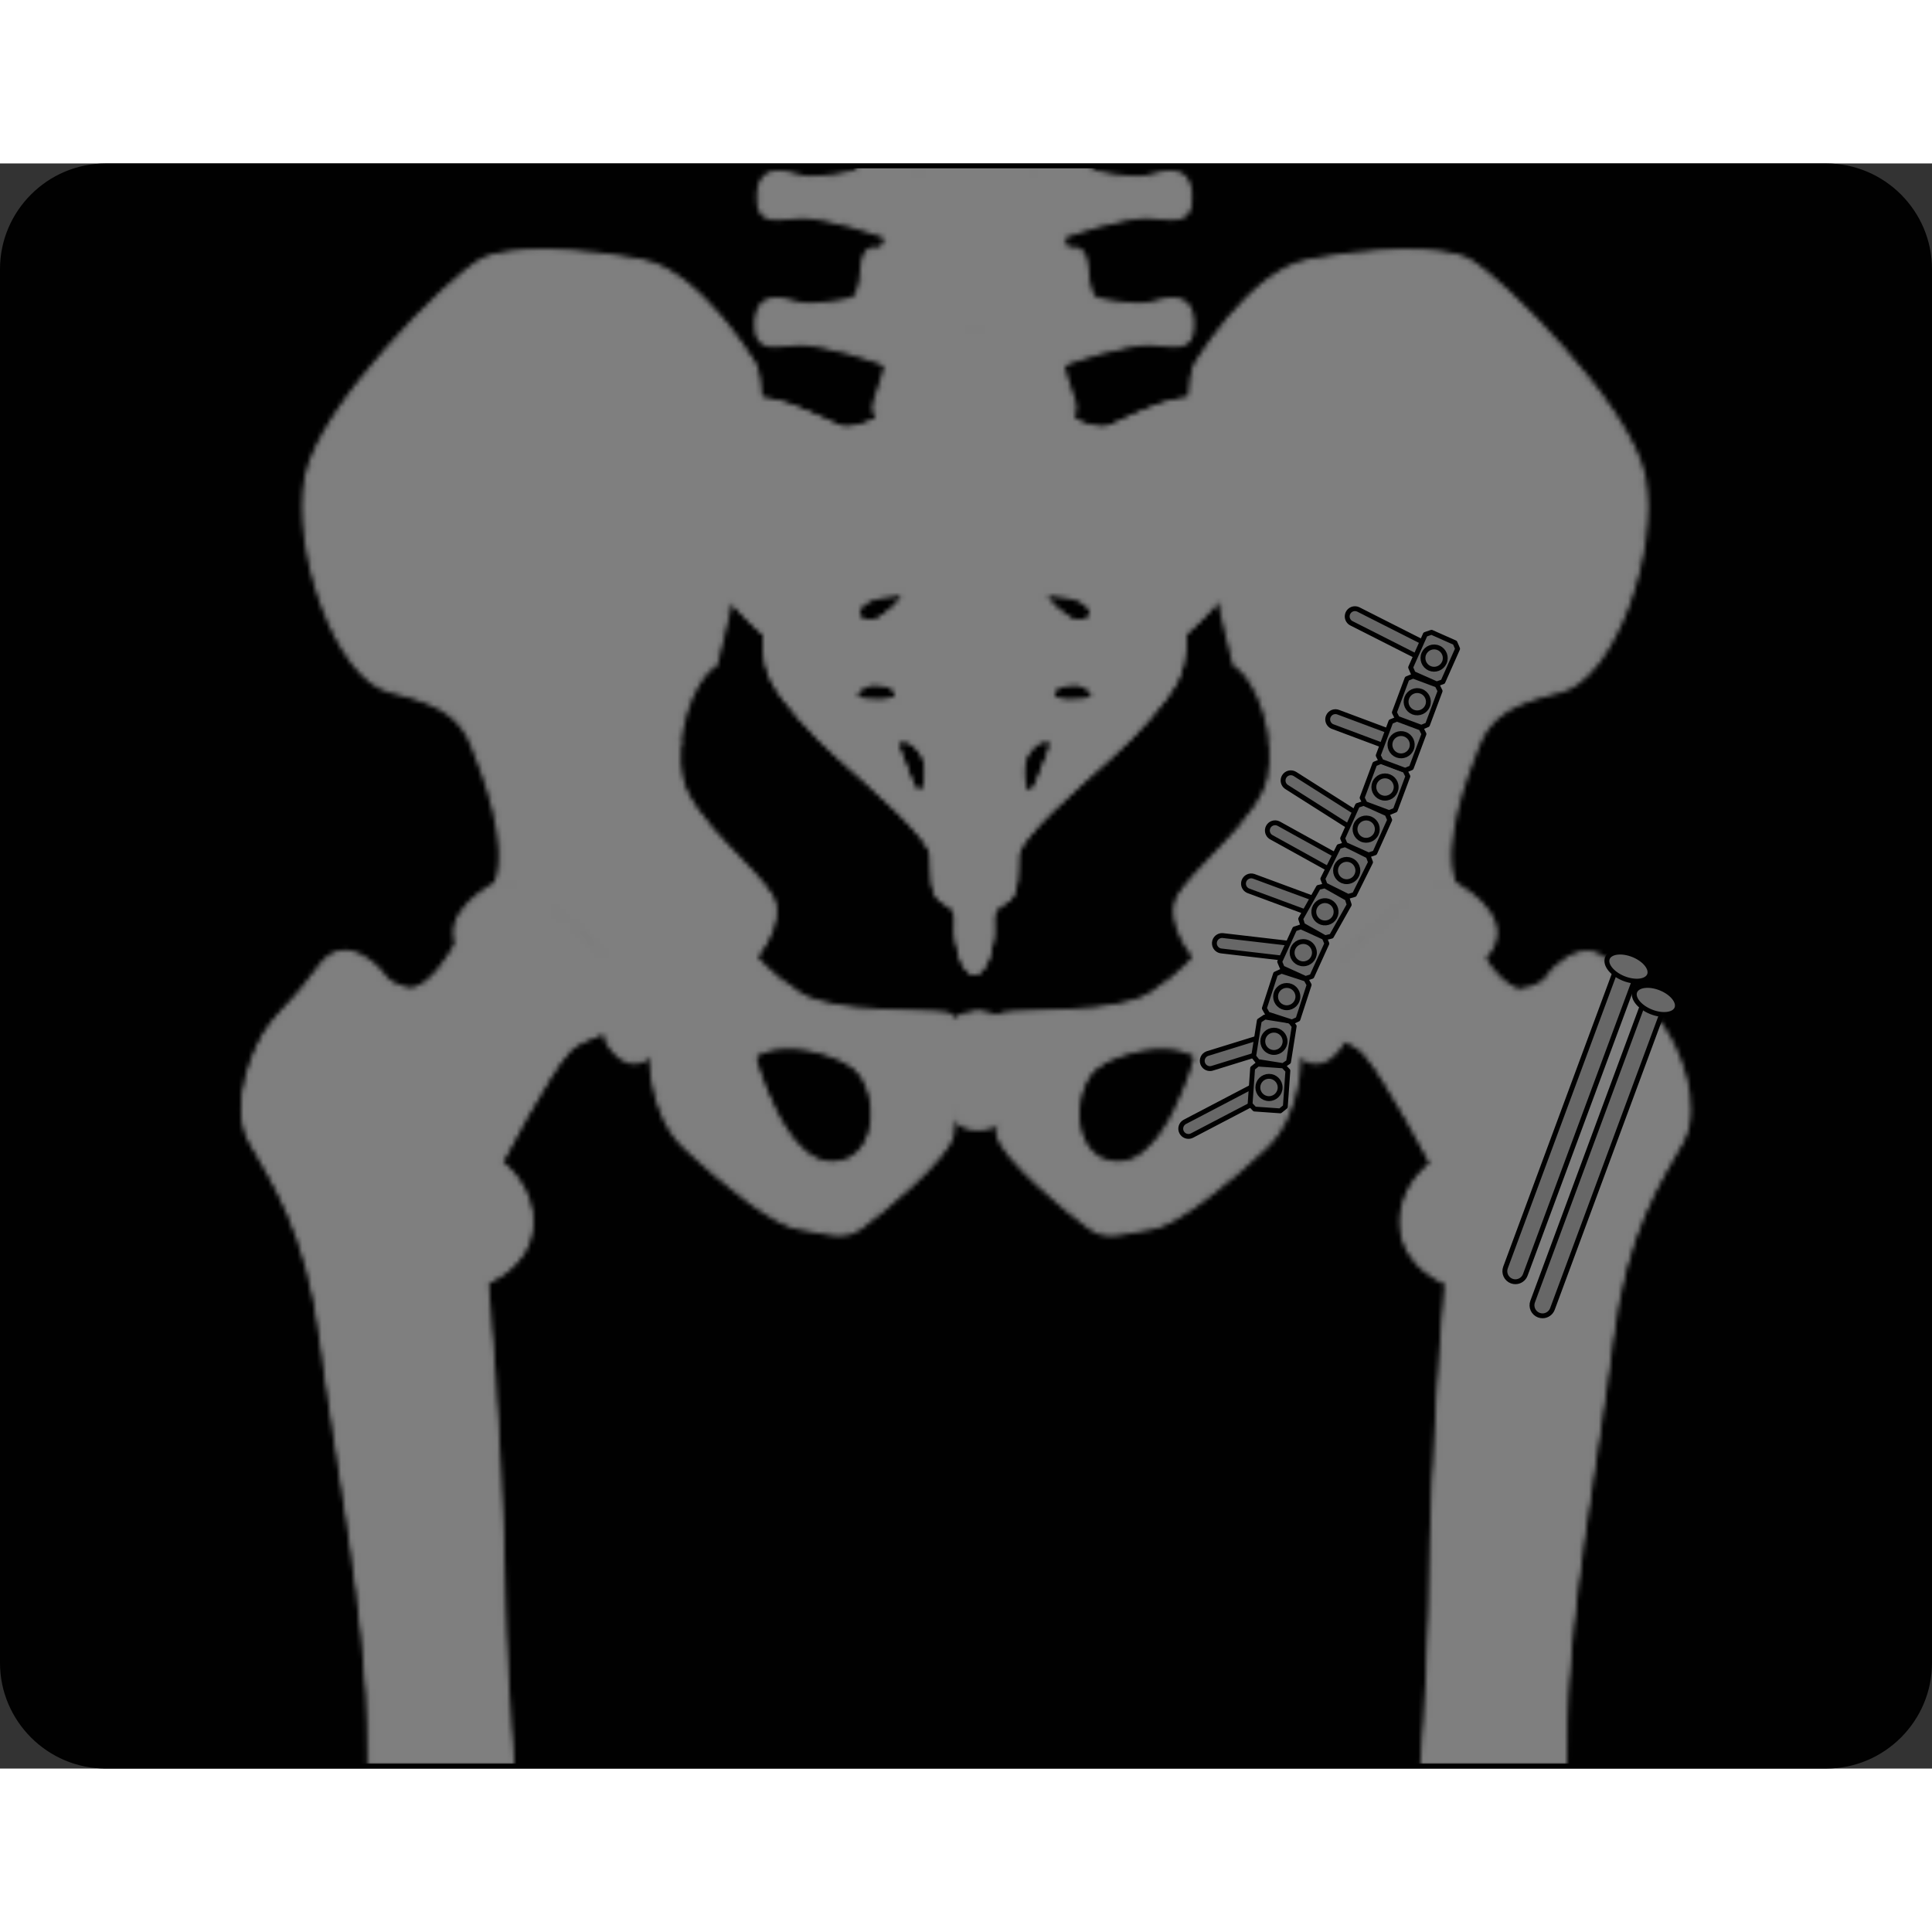 <?xml version="1.0" encoding="utf-8"?>
<!-- Created by: Science Figures, www.sciencefigures.org, Generator: Science Figures Editor -->
<!DOCTYPE svg PUBLIC "-//W3C//DTD SVG 1.1//EN" "http://www.w3.org/Graphics/SVG/1.1/DTD/svg11.dtd">
<svg version="1.1" id="Layer_1" xmlns="http://www.w3.org/2000/svg" xmlns:xlink="http://www.w3.org/1999/xlink" 
	 width="800px" height="800px" viewBox="0 0 396.392 329.329" enable-background="new 0 0 396.392 329.329"
	 xml:space="preserve">
<rect x="0" y="0" width="396.392" height="329.329" fill="#333333" stroke="none"/>
<g>
	<g>
		<g>
			<path id="changecolor_9_" fill="#010101" d="M21.684,328.829c-11.651,0-21.184-9.53-21.184-21.18V21.679
				C0.5,10.03,10.033,0.5,21.684,0.5h353.028c11.648,0,21.18,9.53,21.18,21.179v285.971c0,11.649-9.531,21.18-21.18,21.18H21.684z"
				/>
			<g>
				<defs>
					<filter id="Adobe_OpacityMaskFilter" filterUnits="userSpaceOnUse" x="0.5" y="0.5" width="395.392" height="328.329">
						<feColorMatrix  type="matrix" values="1 0 0 0 0  0 1 0 0 0  0 0 1 0 0  0 0 0 1 0"/>
					</filter>
				</defs>
				<mask maskUnits="userSpaceOnUse" x="0.5" y="0.5" width="395.392" height="328.329" id="SVGID_1_">
					<g filter="url(#Adobe_OpacityMaskFilter)">
						<g>
							<g>
								<g>
									<g>
										<g>
											<g>
												<path fill="#EEE4D5" d="M148.621,583.467c1.66-0.975,3.736-2.689,4.412-4.407c4.588-9.103,3.277-26.827-8.275-28.019
													c-4.965-10.894-9.886-7.983-11.75-11.049c-1.864-3.062-13.01-69.57-17.431-109.773
													c-4.428-40.205-11.688-98.945-12.32-134.713c-0.631-35.769-3.583-66.053-3.583-66.053s8.604-3.07,9.203-11.388
													c0.592-8.315-6.3-13-6.3-13s9.734-18.598,13.892-23.045c4.161-4.45,12.064-2.349,8.776-10.364
													c-3.288-8.028-12.522-10.239-18.997-7.999c-6.469,2.242-10.125-5.577-12.129-4.045c0,0-5.811,11.297-10.847,9.882
													c-5.043-1.415-4.407-3.156-6.331-4.651c-1.926-1.492-6.85-5.95-11.328,0.211c-4.476,6.159-6.511,7.623-9.771,11.62
													c-3.264,3.997-8.541,16.472-4.296,24.006c4.241,7.539,11.76,18.104,14.579,40.868
													c2.814,22.771,9.845,57.571,9.742,82.92c-0.111,25.358,3.027,65.87,6.378,104.403
													c3.359,38.529,9.32,114.999,6.244,121.533c-3.074,6.54-9.869,6.669-9.369,15.953c0.497,9.285,6.188,8.334,5.114,14.268
													c-0.655,3.646-0.458,5.321,2.284,6.475"/>
												<path fill="#D8CCB9" d="M75.198,247.203c2.473-20.557-3.139-40.755-15.829-47.575c-12.695-6.819-0.327-26.6-0.327-26.6
													l0,0c-1.017,1.108-2.032,2.216-3.2,3.646c-3.264,3.997-8.541,16.472-4.296,24.006
													c4.241,7.539,11.76,18.104,14.579,40.868c2.814,22.771,9.845,57.571,9.742,82.92c-0.009,1.465,0.011,2.977,0.048,4.53
													c0.204-0.882,0.353-1.894,0.397-3.078C77.147,305.255,72.721,267.763,75.198,247.203z"/>
												<path fill="#D8CCB9" d="M125.71,176.304l-5.803-11.027c-0.183-0.11-0.364-0.236-0.551-0.346
													c1.127,3.603,1.527,8.733-4.266,10.64c-9.298,3.041-23.343,23.629-23.138,28.533
													c14.713,1.89,20.463,10.876,9.667,17.883c-5.894,3.824-12.869-1.107-12.869-1.107s6.767,45.307,9.555,78.283
													c2.792,32.979,6.541,82.258,10.473,108.527c3.945,26.275,2.985,111.215,17.415,125.217
													c2.182,2.114,5.089,5.687,6.815,7.086c-3.059-6.456-13.53-74.337-17.431-109.773
													c-4.428-40.205-11.688-98.945-12.32-134.713c-0.631-35.769-3.583-66.053-3.583-66.053s8.604-3.07,9.203-11.388
													c0.592-8.315-6.3-13-6.3-13s9.734-18.598,13.892-23.045C119.485,178.793,124.449,178.996,125.71,176.304z"/>
												<path fill="none" stroke="#010101" stroke-linecap="round" stroke-linejoin="round" stroke-miterlimit="10" d="
													M99.674,229.453c0,0-5.29-2.477-8.4-7.271"/>
												<path fill="none" stroke="#010101" stroke-linecap="round" stroke-linejoin="round" stroke-miterlimit="10" d="
													M148.621,583.467c1.66-0.975,3.736-2.689,4.412-4.407c4.588-9.103,3.277-26.827-8.275-28.019
													c-4.965-10.894-9.886-7.983-11.75-11.049c-1.864-3.062-13.01-69.57-17.431-109.773
													c-4.428-40.205-11.688-98.945-12.32-134.713c-0.631-35.769-3.583-66.053-3.583-66.053s8.604-3.07,9.203-11.388
													c0.592-8.315-6.3-13-6.3-13s9.734-18.598,13.892-23.045c4.161-4.45,12.064-2.349,8.776-10.364
													c-3.288-8.028-12.522-10.239-18.997-7.999c-6.469,2.242-10.125-5.577-12.129-4.045c0,0-5.811,11.297-10.847,9.882
													c-5.043-1.415-4.407-3.156-6.331-4.651c-1.926-1.492-6.85-5.95-11.328,0.211c-4.476,6.159-6.511,7.623-9.771,11.62
													c-3.264,3.997-8.541,16.472-4.296,24.006c4.241,7.539,11.76,18.104,14.579,40.868
													c2.814,22.771,9.845,57.571,9.742,82.92c-0.111,25.358,3.027,65.87,6.378,104.403
													c3.359,38.529,9.32,114.999,6.244,121.533c-3.074,6.54-9.869,6.669-9.369,15.953c0.497,9.285,6.188,8.334,5.114,14.268
													c-0.655,3.646-0.458,5.321,2.284,6.475"/>
											</g>
										</g>
									</g>
								</g>
								<g>
									<path fill="#ED8074" d="M101.901,147.856c0,0-12.116,6.197-7.327,13.529c4.79,7.323,12.684,3.943,12.684,3.943
										s7.605,0.562,11.548,3.661c3.947,3.102,5.919,11.137,5.919,11.137s3.947,7.465,9.018,2.389
										c5.072-5.069-3.771-15.464-12.477-22.721C112.562,152.536,108.666,146.444,101.901,147.856z"/>
									<path fill="none" stroke="#010101" stroke-linecap="round" stroke-linejoin="round" stroke-miterlimit="10" d="
										M101.901,147.856c0,0-12.116,6.197-7.327,13.529c4.79,7.323,12.684,3.943,12.684,3.943s7.605,0.562,11.548,3.661
										c3.947,3.102,5.919,11.137,5.919,11.137s3.947,7.465,9.018,2.389c5.072-5.069-3.771-15.464-12.477-22.721
										C112.562,152.536,108.666,146.444,101.901,147.856z"/>
									<path fill="#EEE4D5" d="M194.412,174.653c-3.663-0.872-23.469,0.462-30.514-4.151c-7.039-4.611-9.016-7.712-9.016-7.712
										s5.916-7.043,3.383-12.116c-2.539-5.074-16.629-15.784-18.603-24.236c-1.971-8.455,1.974-20.854,7.045-23.671
										c0,0,12.685-49.036,8.175-61.153c0,0-11.271-19.162-23.11-21.418c-11.836-2.255-27.338-3.381-33.251,0
										c-5.917,3.381-32.691,29.59-35.507,44.242c-2.822,14.656,6.199,41.146,17.188,43.684
										c10.991,2.537,14.655,5.634,16.909,11.274c2.253,5.632,7.888,20.008,4.79,28.461c5.357-0.845,18.882,10.425,24.234,17.189
										c5.358,6.765,7.608,17.47,7.608,17.47s-0.561,12.241,7.047,19.37c7.612,7.123,18.319,15.858,23.395,16.425
										c5.07,0.561,8.448,2.535,12.112,0c3.663-2.542,18.398-14.568,18.957-19.261
										C195.817,194.354,198.075,175.524,194.412,174.653z M171.152,205.287c-10.621,0.729-16.688-22.229-16.688-22.229
										c4.553-3.031,12.39-2.271,19.472,1.227C181.017,187.784,181.778,204.559,171.152,205.287z"/>
									<path fill="#D8CCB9" d="M154.883,162.79c0,0,5.916-7.043,3.383-12.116c-2.539-5.074-16.629-15.784-18.603-24.236
										c-0.546-2.33-0.624-4.969-0.364-7.619C134.962,131.842,154.883,162.79,154.883,162.79z"/>
									<g>
										<path fill="#D8CCB9" d="M134.268,188.73c14.511-5.248,22.539,3.221,25.509,7.498c-3.381-6.02-5.23-12.855-5.306-13.143
											c-3.19,0.529-6.698,1.293-10.513,0.783c-9.003-1.21-13.017-10.289-13.017-10.289h-0.032
											c1.959,4.775,2.834,8.936,2.834,8.936S133.631,185.178,134.268,188.73z"/>
										<path fill="#D8CCB9" d="M172.031,183.421l-0.008,0.005c0.642,0.262,1.284,0.546,1.913,0.859
											c5.721,2.826,7.313,14.337,2.098,19.022l0.002-0.005c3.688-3.228,3.925-6.599,11.404-3.272
											C183.703,186.875,172.031,183.421,172.031,183.421z"/>
										<path fill="#D8CCB9" d="M161.133,198.464c-0.002-0.008-0.006-0.011-0.008-0.013
											C161.127,198.453,161.133,198.465,161.133,198.464L161.133,198.464z"/>
									</g>
									<path fill="#D8CCB9" d="M112.172,114.43c-1.635,0.658-2.752,2.551-2.119,5.031c0.653,2.582,2.352,4.479,2.784,7.27
										c0.546,3.52,0.793,7.117,1.181,10.661c0.656,6.036,1.887,10.96,13.644,10.26c11.754-0.698-4.159-8.295-4.772-10.498
										c-1.856-6.629-1.38-15.967-6.244-21.407C115.262,114.198,113.537,113.884,112.172,114.43z"/>
									<path fill="#D8CCB9" d="M108.623,94.468c0,0-16.38-16.53-7.005-34.842c9.372-18.31,16.823-32.176,5.344-29.899
										c-11.489,2.282-21.845,17.395-24.295,25.818c-2.45,8.418-4.166,18.468,0,26.538
										C86.833,90.16,131.074,119.997,108.623,94.468z"/>
									<path fill="none" stroke="#010101" stroke-linecap="round" stroke-linejoin="round" stroke-miterlimit="10" d="
										M194.412,174.653c-3.663-0.872-23.469,0.462-30.514-4.151c-7.039-4.611-9.016-7.712-9.016-7.712s5.916-7.043,3.383-12.116
										c-2.539-5.074-16.629-15.784-18.603-24.236c-1.971-8.455,1.974-20.854,7.045-23.671c0,0,12.685-49.036,8.175-61.153
										c0,0-11.271-19.162-23.11-21.418c-11.836-2.255-27.338-3.381-33.251,0c-5.917,3.381-32.691,29.59-35.507,44.242
										c-2.822,14.656,6.199,41.146,17.188,43.684c10.991,2.537,14.655,5.634,16.909,11.274c2.253,5.632,7.888,20.008,4.79,28.461
										c5.357-0.845,18.882,10.425,24.234,17.189c5.358,6.765,7.608,17.47,7.608,17.47s-0.561,12.241,7.047,19.37
										c7.612,7.123,18.319,15.858,23.395,16.425c5.07,0.561,8.448,2.535,12.112,0c3.663-2.542,18.398-14.568,18.957-19.261
										C195.817,194.354,198.075,175.524,194.412,174.653z M171.152,205.287c-10.621,0.729-16.688-22.229-16.688-22.229
										c4.553-3.031,12.39-2.271,19.472,1.227C181.017,187.784,181.778,204.559,171.152,205.287z"/>
									<path fill="none" stroke="#010101" stroke-linecap="round" stroke-linejoin="round" stroke-miterlimit="10" d="
										M92.971,38.784c0,0-21.537,23.591-9.73,44.364c11.811,20.773,4.555,24.093,4.555,24.093"/>
									<path fill="none" stroke="#010101" stroke-linecap="round" stroke-linejoin="round" stroke-miterlimit="10" d="
										M111.18,122.597c0,0,3.021,12.147,3.159,18.849c0.141,6.7,8.55,6.206,8.55,6.206"/>
									<path fill="none" stroke="#010101" stroke-linecap="round" stroke-linejoin="round" stroke-miterlimit="10" d="
										M154.883,162.79c0,0-19.921-30.952-15.584-43.976"/>
									<path fill="none" stroke="#010101" stroke-linecap="round" stroke-linejoin="round" stroke-miterlimit="10" d="
										M130.191,171.919c0,0,5.932,15.616,24.274,11.14"/>
									<path fill="none" stroke="#010101" stroke-linecap="round" stroke-linejoin="round" stroke-miterlimit="10" d="
										M174.476,184.586c0,0,7.643,3.38,10.8,9.883"/>
								</g>
								<g>
									<g>
										<path fill="#EEE4D5" d="M302.241,159.858c0,0,5.842,11.255,10.861,9.822c5.026-1.428,4.385-3.165,6.299-4.663
											c1.92-1.498,6.817-5.962,11.305,0.174c4.487,6.127,6.523,7.584,9.793,11.561c3.271,3.978,8.584,16.404,4.372,23.943
											c-4.203,7.535-11.671,18.102-14.405,40.831c-2.729,22.733-9.625,57.485-9.428,82.784
											c0.199,25.305-2.788,65.74-6.006,104.204c-3.213,38.463-8.891,114.792-5.793,121.305
											c3.088,6.513,9.863,6.616,9.403,15.888c-0.468,9.266-6.149,8.338-5.056,14.255c1.092,5.921,1.082,9.577-3.628,6.413
											c-4.709-3.167-6.989-3.76-6.989-3.76s-7.131,5.227-12.238,4.591c-5.11-0.639-20.984-2.288-20.984-2.288
											s-2.549,6.707-11.049,6.02c-8.498-0.689-14.84-3.883-13.771-12.297c-4.611-9.068-3.367-26.76,8.162-27.989
											c4.91-10.889,9.828-7.999,11.682-11.068c1.846-3.061,12.738-69.468,17.008-109.604
											c4.275-40.14,11.313-98.783,11.818-134.478c0.502-35.693,3.342-65.93,3.342-65.93s-8.592-3.03-9.217-11.329
											c-0.627-8.295,6.237-12.995,6.237-12.995s-9.778-18.524-13.942-22.946c-4.168-4.429-12.045-2.298-8.793-10.315
											c3.257-8.018,12.461-10.26,18.927-8.045C296.614,166.155,300.232,158.339,302.241,159.858z"/>
										<path fill="#D8CCB9" d="M321.437,247.201c-2.541-20.504,2.984-40.681,15.627-47.53
											c12.641-6.851,0.229-26.548,0.229-26.548l0,0c1.021,1.103,2.034,2.205,3.206,3.629c3.271,3.978,8.584,16.404,4.372,23.943
											c-4.203,7.535-11.671,18.102-14.405,40.831c-2.729,22.733-9.625,57.485-9.428,82.784c0.014,1.459-0.003,2.969-0.031,4.521
											c-0.211-0.886-0.356-1.892-0.409-3.074C319.692,305.139,323.978,267.707,321.437,247.201z"/>
										<path fill="#D8CCB9" d="M270.776,176.626l5.75-11.021c0.182-0.111,0.367-0.237,0.552-0.349
											c-1.11,3.596-1.496,8.719,4.29,10.598c9.289,3.01,23.38,23.503,23.19,28.398c-14.673,1.936-20.382,10.926-9.583,17.878
											c5.895,3.796,12.844-1.151,12.844-1.151s-6.594,45.236-9.266,78.156c-2.666,32.918-6.232,82.105-10.072,108.337
											c-3.842,26.235-2.582,110.995-16.939,125.017c-2.162,2.12-4.099,3.842-5.816,5.245
											c3.033-6.456,12.289-72.378,16.053-107.755c4.275-40.14,11.313-98.783,11.818-134.478
											c0.502-35.693,3.342-65.93,3.342-65.93s-8.592-3.03-9.217-11.329c-0.627-8.295,6.237-12.995,6.237-12.995
											s-9.778-18.524-13.942-22.946C276.995,179.088,272.042,179.308,270.776,176.626z"/>
										<path fill="none" stroke="#010101" stroke-linecap="round" stroke-linejoin="round" stroke-miterlimit="10" d="
											M302.241,159.858c0,0,5.842,11.255,10.861,9.822c5.026-1.428,4.385-3.165,6.299-4.663
											c1.92-1.498,6.817-5.962,11.305,0.174c4.487,6.127,6.523,7.584,9.793,11.561c3.271,3.978,8.584,16.404,4.372,23.943
											c-4.203,7.535-11.671,18.102-14.405,40.831c-2.729,22.733-9.625,57.485-9.428,82.784
											c0.199,25.305-2.788,65.74-6.006,104.204c-3.213,38.463-8.891,114.792-5.793,121.305
											c3.088,6.513,9.863,6.616,9.403,15.888c-0.468,9.266-6.149,8.338-5.056,14.255c1.092,5.921,1.082,9.577-3.628,6.413
											c-4.709-3.167-6.989-3.76-6.989-3.76s-7.131,5.227-12.238,4.591c-5.11-0.639-20.984-2.288-20.984-2.288
											s-2.549,6.707-11.049,6.02c-8.498-0.689-14.84-3.883-13.771-12.297c-4.611-9.068-3.367-26.76,8.162-27.989
											c4.91-10.889,9.828-7.999,11.682-11.068c1.846-3.061,12.738-69.468,17.008-109.604
											c4.275-40.14,11.313-98.783,11.818-134.478c0.502-35.693,3.342-65.93,3.342-65.93s-8.592-3.03-9.217-11.329
											c-0.627-8.295,6.237-12.995,6.237-12.995s-9.778-18.524-13.942-22.946c-4.168-4.429-12.045-2.298-8.793-10.315
											c3.257-8.018,12.461-10.26,18.927-8.045C296.614,166.155,300.232,158.339,302.241,159.858z"/>
										<path fill="none" stroke="#010101" stroke-linecap="round" stroke-linejoin="round" stroke-miterlimit="10" d="
											M313.103,169.681c0,0,1.201,28.304-1.918,34.046"/>
										<path fill="none" stroke="#010101" stroke-linecap="round" stroke-linejoin="round" stroke-miterlimit="10" d="
											M296.938,229.571c0,0,5.276-2.486,8.36-7.281"/>
									</g>
								</g>
								<g>
									<path fill="#ED8074" d="M298.252,147.856c0,0,12.122,6.197,7.325,13.529c-4.791,7.323-12.68,3.943-12.68,3.943
										s-7.606,0.562-11.555,3.661c-3.945,3.102-5.916,11.137-5.916,11.137s-3.951,7.465-9.021,2.389
										c-5.072-5.069,3.779-15.464,12.48-22.721C287.591,152.536,291.483,146.444,298.252,147.856z"/>
									<path fill="none" stroke="#010101" stroke-linecap="round" stroke-linejoin="round" stroke-miterlimit="10" d="
										M298.252,147.856c0,0,12.122,6.197,7.325,13.529c-4.791,7.323-12.68,3.943-12.68,3.943s-7.606,0.562-11.555,3.661
										c-3.945,3.102-5.916,11.137-5.916,11.137s-3.951,7.465-9.021,2.389c-5.072-5.069,3.779-15.464,12.48-22.721
										C287.591,152.536,291.483,146.444,298.252,147.856z"/>
									<path fill="#EEE4D5" d="M204.898,199.05c0.558,4.692,15.294,16.719,18.955,19.261c3.663,2.535,7.046,0.561,12.117,0
										c5.071-0.566,15.778-9.302,23.392-16.425c7.607-7.129,7.043-19.37,7.043-19.37s2.253-10.705,7.613-17.47
										c5.354-6.765,18.879-18.034,24.233-17.189c-3.101-8.453,2.534-22.829,4.786-28.461c2.26-5.641,5.917-8.737,16.914-11.274
										c10.99-2.538,20.007-29.027,17.189-43.684c-2.82-14.652-29.594-40.861-35.512-44.242s-21.418-2.255-33.255,0
										c-11.831,2.256-23.104,21.418-23.104,21.418c-4.51,12.117,8.172,61.153,8.172,61.153
										c5.072,2.816,9.023,15.216,7.047,23.671c-1.975,8.452-16.063,19.162-18.598,24.236c-2.537,5.073,3.379,12.116,3.379,12.116
										s-1.973,3.101-9.018,7.712c-7.045,4.613-26.846,3.279-30.514,4.151C202.075,175.524,204.331,194.354,204.898,199.05z
										 M226.216,184.285c7.082-3.498,14.92-4.258,19.473-1.227c0,0-6.068,22.957-16.691,22.229
										C218.377,204.559,219.136,187.784,226.216,184.285z"/>
									<path fill="#D8CCB9" d="M245.271,162.79c0,0-5.916-7.043-3.379-12.116c2.535-5.074,16.623-15.784,18.598-24.236
										c0.543-2.33,0.623-4.969,0.371-7.619C265.188,131.842,245.271,162.79,245.271,162.79z"/>
									<g>
										<path fill="#D8CCB9" d="M265.882,188.73c-14.508-5.248-22.534,3.221-25.504,7.498c3.375-6.02,5.225-12.855,5.304-13.143
											c3.185,0.529,6.698,1.293,10.511,0.783c9-1.21,13.018-10.289,13.018-10.289h0.032c-1.96,4.775-2.837,8.936-2.837,8.936
											S266.52,185.178,265.882,188.73z"/>
										<path fill="#D8CCB9" d="M228.12,183.421l0.007,0.005c-0.642,0.262-1.274,0.546-1.911,0.859
											c-5.727,2.826-7.313,14.337-2.098,19.022v-0.005c-3.686-3.228-3.926-6.599-11.406-3.272
											C216.454,186.875,228.12,183.421,228.12,183.421z"/>
										<path fill="#D8CCB9" d="M239.017,198.464c0.006-0.008,0.006-0.011,0.012-0.013l-0.006,0.014L239.017,198.464z"/>
									</g>
									<path fill="#D8CCB9" d="M287.981,114.43c1.639,0.658,2.748,2.551,2.115,5.031c-0.653,2.582-2.35,4.479-2.779,7.27
										c-0.545,3.52-0.799,7.117-1.182,10.661c-0.658,6.036-1.889,10.96-13.646,10.26c-11.754-0.698,4.16-8.295,4.775-10.498
										c1.854-6.629,1.378-15.967,6.242-21.407C284.891,114.198,286.619,113.884,287.981,114.43z"/>
									<path fill="#D8CCB9" d="M291.53,94.468c0,0,16.382-16.53,7.008-34.842c-9.38-18.31-16.83-32.176-5.342-29.899
										c11.477,2.282,21.834,17.395,24.287,25.818c2.455,8.418,4.164,18.468,0,26.538
										C313.323,90.16,269.075,119.997,291.53,94.468z"/>
									<path fill="none" stroke="#010101" stroke-linecap="round" stroke-linejoin="round" stroke-miterlimit="10" d="
										M204.898,199.05c0.558,4.692,15.294,16.719,18.955,19.261c3.663,2.535,7.046,0.561,12.117,0
										c5.071-0.566,15.778-9.302,23.392-16.425c7.607-7.129,7.043-19.37,7.043-19.37s2.253-10.705,7.613-17.47
										c5.354-6.765,18.879-18.034,24.233-17.189c-3.101-8.453,2.534-22.829,4.786-28.461c2.26-5.641,5.917-8.737,16.914-11.274
										c10.99-2.538,20.007-29.027,17.189-43.684c-2.82-14.652-29.594-40.861-35.512-44.242s-21.418-2.255-33.255,0
										c-11.831,2.256-23.104,21.418-23.104,21.418c-4.51,12.117,8.172,61.153,8.172,61.153
										c5.072,2.816,9.023,15.216,7.047,23.671c-1.975,8.452-16.063,19.162-18.598,24.236c-2.537,5.073,3.379,12.116,3.379,12.116
										s-1.973,3.101-9.018,7.712c-7.045,4.613-26.846,3.279-30.514,4.151C202.075,175.524,204.331,194.354,204.898,199.05z
										 M226.216,184.285c7.082-3.498,14.92-4.258,19.473-1.227c0,0-6.068,22.957-16.691,22.229
										C218.377,204.559,219.136,187.784,226.216,184.285z"/>
									<path fill="none" stroke="#010101" stroke-linecap="round" stroke-linejoin="round" stroke-miterlimit="10" d="
										M307.178,38.784c0,0,21.546,23.591,9.733,44.364c-11.808,20.773-4.553,24.093-4.553,24.093"/>
									<path fill="none" stroke="#010101" stroke-linecap="round" stroke-linejoin="round" stroke-miterlimit="10" d="
										M288.976,122.597c0,0-3.023,12.147-3.162,18.849c-0.146,6.7-8.549,6.206-8.549,6.206"/>
									<path fill="none" stroke="#010101" stroke-linecap="round" stroke-linejoin="round" stroke-miterlimit="10" d="
										M245.271,162.79c0,0,19.921-30.952,15.582-43.976"/>
									<path fill="none" stroke="#010101" stroke-linecap="round" stroke-linejoin="round" stroke-miterlimit="10" d="
										M269.96,171.919c0,0-5.928,15.616-24.271,11.14"/>
									<path fill="none" stroke="#010101" stroke-linecap="round" stroke-linejoin="round" stroke-miterlimit="10" d="
										M225.677,184.586c0,0-7.646,3.38-10.791,9.883"/>
								</g>
								<path fill="#ED8074" d="M200.688,197.871c0,0,3.41,0.251,4.646-2.2c1.237-2.454,0.861-15.699,0.861-18.302
									c0-2.609-5.508-3.112-5.508-3.112s-5.523,0.503-5.523,3.112c0,2.603-0.37,15.848,0.866,18.302
									C197.269,198.122,200.688,197.871,200.688,197.871z"/>
								<path fill="none" stroke="#010101" stroke-linecap="round" stroke-linejoin="round" stroke-miterlimit="10" d="
									M200.688,197.871c0,0,3.41,0.251,4.646-2.2c1.237-2.454,0.861-15.699,0.861-18.302c0-2.609-5.508-3.112-5.508-3.112
									s-5.523,0.503-5.523,3.112c0,2.603-0.37,15.848,0.866,18.302C197.269,198.122,200.688,197.871,200.688,197.871z"/>
								<g>
									<g>
										<path fill="#EEE4D5" d="M248.614,49.64c-5.131-3.768-16.57,2.957-20.967,4.703c-3.773,1.499-12.174-4.03-12.174-4.03
											l-15.535-0.137l-15.549,0.137c0,0-8.396,5.529-12.165,4.03c-4.402-1.746-15.834-8.471-20.969-4.703
											c-5.131,3.764-11.583,17.48-8.654,27.302c2.932,9.813,14.52,19.5,14.52,19.5s-0.59,5.239,1.611,9.547
											c2.201,4.3,8.061,10.76,14.078,16.14c6.009,5.375,18.472,16.003,18.621,19.901c0.147,3.899-0.149,7.394,1.76,8.876
											c1.905,1.481,3.519,1.348,3.222,5.245c-0.29,3.9,1.32,9.683,3.525,9.819c2.197-0.137,3.809-5.919,3.518-9.819
											c-0.297-3.897,1.318-3.764,3.22-5.245c1.909-1.482,1.614-4.977,1.765-8.876c0.145-3.898,12.611-14.526,18.621-19.901
											c6.01-5.38,11.875-11.84,14.072-16.14c2.207-4.308,1.613-9.547,1.613-9.547s11.585-9.687,14.516-19.5
											C260.196,67.12,253.749,53.403,248.614,49.64z M175.743,92.098c0.707-4.325,9.912-4,9.912-4
											c0.78,1.224-4.564,5.735-6.115,5.994C177.993,94.351,175.444,93.946,175.743,92.098z M175.743,109.957
											c-1.547-0.897,1.195-3.545,3.514-3.545c2.324,0,4.922,0.644,4.855,2.708C184.04,111.185,177.288,110.861,175.743,109.957z
											 M189.244,129.115c-1.269,1.29-2.53-2-3.51-4.713c-0.979-2.708-2.526-5.583-1.622-5.998
											c2.672-1.227,5.059,1.742,5.764,3.617C190.583,123.891,190.511,127.825,189.244,129.115z M214.209,88.098
											c0,0,9.214-0.325,9.919,4c0.295,1.849-2.252,2.253-3.799,1.994C218.784,93.833,213.438,89.321,214.209,88.098z
											 M214.134,124.402c-0.975,2.713-2.242,6.003-3.508,4.713s-1.338-5.225-0.633-7.094c0.705-1.875,3.09-4.844,5.764-3.617
											C216.663,118.819,215.114,121.694,214.134,124.402z M224.128,109.957c-1.547,0.904-8.3,1.228-8.367-0.837
											c-0.072-2.064,2.529-2.708,4.844-2.708C222.933,106.412,225.671,109.06,224.128,109.957z"/>
										<g>
											<path fill="#D8CCB9" d="M248.614,49.64c-5.131-3.768-16.57,2.957-20.967,4.703c-1.658,0.66-4.204-0.037-6.547-1.032
												c-0.273,0.143-0.542,0.272-0.817,0.414c-1.571,4.293,7.26,5.659,15.007,6.133c7.746,0.473-8.789,18.956,6.628,19.37
												c15.409,0.416,8.149-25.503,8.149-25.503l0.928-1.744C250.198,51.01,249.396,50.209,248.614,49.64z"/>
											<path fill="#D8CCB9" d="M162.367,59.857c7.675-0.467,16.406-1.815,15.034-6.016c-1.918,0.68-3.834,1.033-5.177,0.501
												c-4.402-1.746-15.834-8.471-20.969-4.703c-1.201,0.878-2.467,2.305-3.671,4.085l0,0c0,0-7.255,25.919,8.155,25.503
												C171.146,78.813,154.618,60.33,162.367,59.857z"/>
										</g>
										<path fill="#D8CCB9" d="M256.397,79.284c-2.734,4.25-9.154,11.263-20.447,8.143c-11.248-3.114-19.348-3.3-35.627-3.3
											c-16.283,0-22.98-0.576-36.409,3.965c-13.357,4.511-20.393-8.723-20.469-8.864c3.834,8.979,13.676,17.214,13.676,17.214
											s-0.59,5.239,1.611,9.547c2.201,4.3,8.061,10.76,14.078,16.14c6.009,5.375,18.472,16.003,18.621,19.901
											c0.147,3.899-0.149,7.394,1.76,8.876c1.905,1.481,3.519,1.348,3.222,5.245c-0.29,3.9,1.32,9.683,3.525,9.819
											c2.197-0.137,3.809-5.919,3.518-9.819c-0.297-3.897,1.318-3.764,3.22-5.245c1.909-1.482,1.614-4.977,1.765-8.876
											c0.145-3.898,12.611-14.526,18.621-19.901c6.01-5.38,11.875-11.84,14.072-16.14c2.207-4.308,1.613-9.547,1.613-9.547
											S252.548,88.245,256.397,79.284z M175.743,92.098c0.707-4.325,9.912-4,9.912-4c0.78,1.224-4.564,5.735-6.115,5.994
											C177.993,94.351,175.444,93.946,175.743,92.098z M175.743,109.957c-1.547-0.897,1.195-3.545,3.514-3.545
											c2.324,0,4.922,0.644,4.855,2.708C184.04,111.185,177.288,110.861,175.743,109.957z M189.244,129.115
											c-1.269,1.29-2.53-2-3.51-4.713c-0.979-2.708-2.526-5.583-1.622-5.998c2.672-1.227,5.059,1.742,5.764,3.617
											C190.583,123.891,190.511,127.825,189.244,129.115z M214.209,88.098c0,0,9.214-0.325,9.919,4
											c0.295,1.849-2.252,2.253-3.799,1.994C218.784,93.833,213.438,89.321,214.209,88.098z M214.134,124.402
											c-0.975,2.713-2.242,6.003-3.508,4.713s-1.338-5.225-0.633-7.094c0.705-1.875,3.09-4.844,5.764-3.617
											C216.663,118.819,215.114,121.694,214.134,124.402z M224.128,109.957c-1.547,0.904-8.3,1.228-8.367-0.837
											c-0.072-2.064,2.529-2.708,4.844-2.708C222.933,106.412,225.671,109.06,224.128,109.957z"/>
										<path fill="none" stroke="#010101" stroke-linecap="round" stroke-linejoin="round" stroke-miterlimit="10" d="
											M248.614,49.64c-5.131-3.768-16.57,2.957-20.967,4.703c-3.773,1.499-12.174-4.03-12.174-4.03l-15.535-0.137l-15.549,0.137
											c0,0-8.396,5.529-12.165,4.03c-4.402-1.746-15.834-8.471-20.969-4.703c-5.131,3.764-11.583,17.48-8.654,27.302
											c2.932,9.813,14.52,19.5,14.52,19.5s-0.59,5.239,1.611,9.547c2.201,4.3,8.061,10.76,14.078,16.14
											c6.009,5.375,18.472,16.003,18.621,19.901c0.147,3.899-0.149,7.394,1.76,8.876c1.905,1.481,3.519,1.348,3.222,5.245
											c-0.29,3.9,1.32,9.683,3.525,9.819c2.197-0.137,3.809-5.919,3.518-9.819c-0.297-3.897,1.318-3.764,3.22-5.245
											c1.909-1.482,1.614-4.977,1.765-8.876c0.145-3.898,12.611-14.526,18.621-19.901c6.01-5.38,11.875-11.84,14.072-16.14
											c2.207-4.308,1.613-9.547,1.613-9.547s11.585-9.687,14.516-19.5C260.196,67.12,253.749,53.403,248.614,49.64z
											 M175.743,92.098c0.707-4.325,9.912-4,9.912-4c0.78,1.224-4.564,5.735-6.115,5.994
											C177.993,94.351,175.444,93.946,175.743,92.098z M175.743,109.957c-1.547-0.897,1.195-3.545,3.514-3.545
											c2.324,0,4.922,0.644,4.855,2.708C184.04,111.185,177.288,110.861,175.743,109.957z M189.244,129.115
											c-1.269,1.29-2.53-2-3.51-4.713c-0.979-2.708-2.526-5.583-1.622-5.998c2.672-1.227,5.059,1.742,5.764,3.617
											C190.583,123.891,190.511,127.825,189.244,129.115z M214.209,88.098c0,0,9.214-0.325,9.919,4
											c0.295,1.849-2.252,2.253-3.799,1.994C218.784,93.833,213.438,89.321,214.209,88.098z M214.134,124.402
											c-0.975,2.713-2.242,6.003-3.508,4.713s-1.338-5.225-0.633-7.094c0.705-1.875,3.09-4.844,5.764-3.617
											C216.663,118.819,215.114,121.694,214.134,124.402z M224.128,109.957c-1.547,0.904-8.3,1.228-8.367-0.837
											c-0.072-2.064,2.529-2.708,4.844-2.708C222.933,106.412,225.671,109.06,224.128,109.957z"/>
										<path fill="none" stroke="#010101" stroke-linecap="round" stroke-linejoin="round" stroke-miterlimit="10" d="
											M248.614,49.64c-5.131-3.768-16.57,2.957-20.967,4.703c-3.773,1.499-12.174-4.03-12.174-4.03l-15.535-0.137l-15.549,0.137
											c0,0-8.396,5.529-12.165,4.03c-4.402-1.746-15.834-8.471-20.969-4.703c-5.131,3.764-11.583,17.48-8.654,27.302
											c2.932,9.813,14.52,19.5,14.52,19.5s-0.59,5.239,1.611,9.547c2.201,4.3,8.061,10.76,14.078,16.14
											c6.009,5.375,18.472,16.003,18.621,19.901c0.147,3.899-0.149,7.394,1.76,8.876c1.905,1.481,3.519,1.348,3.222,5.245
											c-0.29,3.9,1.32,9.683,3.525,9.819c2.197-0.137,3.809-5.919,3.518-9.819c-0.297-3.897,1.318-3.764,3.22-5.245
											c1.909-1.482,1.614-4.977,1.765-8.876c0.145-3.898,12.611-14.526,18.621-19.901c6.01-5.38,11.875-11.84,14.072-16.14
											c2.207-4.308,1.613-9.547,1.613-9.547s11.585-9.687,14.516-19.5C260.196,67.12,253.749,53.403,248.614,49.64z
											 M175.743,92.098c0.707-4.325,9.912-4,9.912-4c0.78,1.224-4.564,5.735-6.115,5.994
											C177.993,94.351,175.444,93.946,175.743,92.098z M175.743,109.957c-1.547-0.897,1.195-3.545,3.514-3.545
											c2.324,0,4.922,0.644,4.855,2.708C184.04,111.185,177.288,110.861,175.743,109.957z M189.244,129.115
											c-1.269,1.29-2.53-2-3.51-4.713c-0.979-2.708-2.526-5.583-1.622-5.998c2.672-1.227,5.059,1.742,5.764,3.617
											C190.583,123.891,190.511,127.825,189.244,129.115z M214.209,88.098c0,0,9.214-0.325,9.919,4
											c0.295,1.849-2.252,2.253-3.799,1.994C218.784,93.833,213.438,89.321,214.209,88.098z M214.134,124.402
											c-0.975,2.713-2.242,6.003-3.508,4.713s-1.338-5.225-0.633-7.094c0.705-1.875,3.09-4.844,5.764-3.617
											C216.663,118.819,215.114,121.694,214.134,124.402z M224.128,109.957c-1.547,0.904-8.3,1.228-8.367-0.837
											c-0.072-2.064,2.529-2.708,4.844-2.708C222.933,106.412,225.671,109.06,224.128,109.957z"/>
										<path fill="#EEE4D5" d="M182.289-7.375c0,0-4.483-2.586-4.743,2.465c-0.258,5.058-1.463,6.638-2.152,6.869
											c-0.692,0.24-7.749,1.581-10.591,1.03c-2.84-0.557-8.607-3.239-9.039,3.396c-0.428,6.628,4.477,4.416,8.699,4.344
											c4.213-0.08,16.612,3.393,18.851,4.972C185.554,17.28,188.575-2.875,182.289-7.375z"/>
										<path fill="#EEE4D5" d="M217.568-7.375c0,0,4.487-2.586,4.741,2.465c0.258,5.058,1.465,6.638,2.154,6.869
											c0.689,0.24,7.748,1.581,10.592,1.03c2.836-0.557,8.607-3.239,9.038,3.396c0.431,6.628-4.474,4.416-8.695,4.344
											c-4.22-0.08-16.614,3.393-18.855,4.972C214.308,17.28,211.286-2.875,217.568-7.375z"/>
										<path fill="none" stroke="#010101" stroke-linecap="round" stroke-linejoin="round" stroke-miterlimit="10" d="
											M182.289-7.375c0,0-4.483-2.586-4.743,2.465c-0.258,5.058-1.463,6.638-2.152,6.869c-0.692,0.24-7.749,1.581-10.591,1.03
											c-2.84-0.557-8.607-3.239-9.039,3.396c-0.428,6.628,4.477,4.416,8.699,4.344c4.213-0.08,16.612,3.393,18.851,4.972
											C185.554,17.28,188.575-2.875,182.289-7.375z"/>
										<path fill="none" stroke="#010101" stroke-linecap="round" stroke-linejoin="round" stroke-miterlimit="10" d="
											M217.568-7.375c0,0,4.487-2.586,4.741,2.465c0.258,5.058,1.465,6.638,2.154,6.869c0.689,0.24,7.748,1.581,10.592,1.03
											c2.836-0.557,8.607-3.239,9.038,3.396c0.431,6.628-4.474,4.416-8.695,4.344c-4.22-0.08-16.614,3.393-18.855,4.972
											C214.308,17.28,211.286-2.875,217.568-7.375z"/>
										<path fill="#EEE4D5" d="M181.056,17.974c0,0-3.707-1.891-3.959,3.161c-0.261,5.051-1.469,6.633-2.156,6.868
											c-0.686,0.236-7.749,1.579-10.585,1.028c-2.842-0.551-8.609-3.237-9.037,3.394c-0.436,6.635,4.474,4.424,8.689,4.343
											c4.219-0.078,16.614,3.394,18.854,4.977C185.095,43.323,187.345,22.476,181.056,17.974z"/>
										<path fill="#EEE4D5" d="M218.802,17.974c0,0,3.699-1.891,3.959,3.161c0.26,5.051,1.466,6.633,2.156,6.868
											c0.688,0.236,7.748,1.579,10.582,1.028c2.848-0.551,8.615-3.237,9.039,3.394c0.436,6.635-4.469,4.424-8.689,4.343
											c-4.219-0.078-16.618,3.394-18.857,4.977C214.755,43.323,212.515,22.476,218.802,17.974z"/>
										<path fill="none" stroke="#010101" stroke-linecap="round" stroke-linejoin="round" stroke-miterlimit="10" d="
											M181.056,17.974c0,0-3.707-1.891-3.959,3.161c-0.261,5.051-1.469,6.633-2.156,6.868
											c-0.686,0.236-7.749,1.579-10.585,1.028c-2.842-0.551-8.609-3.237-9.037,3.394c-0.436,6.635,4.474,4.424,8.689,4.343
											c4.219-0.078,16.614,3.394,18.854,4.977C185.095,43.323,187.345,22.476,181.056,17.974z"/>
										<path fill="none" stroke="#010101" stroke-linecap="round" stroke-linejoin="round" stroke-miterlimit="10" d="
											M218.802,17.974c0,0,3.699-1.891,3.959,3.161c0.26,5.051,1.466,6.633,2.156,6.868c0.688,0.236,7.748,1.579,10.582,1.028
											c2.848-0.551,8.615-3.237,9.039,3.394c0.436,6.635-4.469,4.424-8.689,4.343c-4.219-0.078-16.618,3.394-18.857,4.977
											C214.755,43.323,212.515,22.476,218.802,17.974z"/>
										<path fill="#ED8074" d="M221.731-2.525c0,4.322-9.586,5.463-21.408,5.463c-11.824,0-21.406-1.141-21.406-5.463
											c0-4.321,9.582-5.937,21.406-5.937C212.146-8.462,221.731-6.847,221.731-2.525z"/>
										<path fill="none" stroke="#010101" stroke-linecap="round" stroke-linejoin="round" stroke-miterlimit="10" d="
											M221.731-2.525c0,4.322-9.586,5.463-21.408,5.463c-11.824,0-21.406-1.141-21.406-5.463c0-4.321,9.582-5.937,21.406-5.937
											C212.146-8.462,221.731-6.847,221.731-2.525z"/>
										<path fill="#ED8074" d="M220.796,54.193c0,4.322-9.17,7.828-20.473,7.828c-11.309,0-20.476-3.506-20.476-7.828
											c0-4.324,9.167-7.828,20.476-7.828C211.626,46.365,220.796,49.869,220.796,54.193z"/>
										<path fill="none" stroke="#010101" stroke-linecap="round" stroke-linejoin="round" stroke-miterlimit="10" d="
											M220.796,54.193c0,4.322-9.17,7.828-20.473,7.828c-11.309,0-20.476-3.506-20.476-7.828c0-4.324,9.167-7.828,20.476-7.828
											C211.626,46.365,220.796,49.869,220.796,54.193z"/>
										<path fill="#EEE4D5" d="M217.856,35.425c1.291-2.207,4.031-3.238,2.576-5.606c-4.793-0.863-20.369,4.265-20.504,4.313
											c-0.133-0.048-15.707-5.176-20.503-4.313c-1.456,2.368,1.286,3.399,2.579,5.606c1.288,2.212,0.223,6.001-2.373,13.606
											c-2.582,7.56,20.039,6.459,20.297,6.446c0.256,0.013,22.879,1.113,20.299-6.446
											C217.633,41.426,216.563,37.637,217.856,35.425z"/>
										<path fill="#D8CCB9" d="M217.856,35.425c0.272-0.472,0.617-0.886,0.971-1.273c-6.811,3.559-18.637,2.898-18.889,2.882l0,0
											h-0.01h-0.008l0,0c-0.26,0.017-12.08,0.677-18.891-2.882c0.356,0.388,0.701,0.802,0.975,1.273
											c0.921,1.583,0.631,3.983-0.555,7.997l0.006,0.004c0,0,5.654-4.128,18.473-4.128c12.813,0,18.48,4.128,18.48,4.128v-0.004
											C217.22,39.408,216.931,37.008,217.856,35.425z"/>
										<path fill="none" stroke="#010101" stroke-linecap="round" stroke-linejoin="round" stroke-miterlimit="10" d="
											M217.856,35.425c1.291-2.207,4.031-3.238,2.576-5.606c-4.793-0.863-20.369,4.265-20.504,4.313
											c-0.133-0.048-15.707-5.176-20.503-4.313c-1.456,2.368,1.286,3.399,2.579,5.606c1.288,2.212,0.223,6.001-2.373,13.606
											c-2.582,7.56,20.039,6.459,20.297,6.446c0.256,0.013,22.879,1.113,20.299-6.446
											C217.633,41.426,216.563,37.637,217.856,35.425z"/>
										<path fill="#ED8074" d="M221.731,27.746c0,4.318-9.586,6.405-21.408,6.405c-11.824,0-21.406-2.087-21.406-6.405
											c0-4.33,9.582-6.413,21.406-6.413C212.146,21.333,221.731,23.416,221.731,27.746z"/>
										<path fill="none" stroke="#010101" stroke-linecap="round" stroke-linejoin="round" stroke-miterlimit="10" d="
											M221.731,27.746c0,4.318-9.586,6.405-21.408,6.405c-11.824,0-21.406-2.087-21.406-6.405c0-4.33,9.582-6.413,21.406-6.413
											C212.146,21.333,221.731,23.416,221.731,27.746z"/>
										<path fill="#EEE4D5" d="M218.544,4.712c1.552-0.71,3.532-2.921,1.208-4.5c-5.87,2.017-16.413,2.145-19.413,2.137V2.342
											c0,0-0.148,0.004-0.41,0.007c-0.262-0.003-0.41-0.007-0.41-0.007v0.007c-2.998,0.008-13.547-0.12-19.41-2.137
											c-2.323,1.579-0.344,3.79,1.203,4.5c1.551,0.708,1.377,8.052,0.52,11.055c-0.861,2.995-5.326,6.368,0.174,8.208
											c5.672,1.902,15.787,1.545,17.924,1.443c2.139,0.102,12.248,0.459,17.928-1.443c5.494-1.84,1.029-5.213,0.17-8.208
											C217.163,12.764,216.997,5.42,218.544,4.712z"/>
										<path fill="#D8CCB9" d="M218.395,4.808c-0.032-0.062-0.052-0.096-0.052-0.096s-8.35,2.091-18.51,2.104
											c-10.17-0.013-18.521-2.104-18.521-2.104c1.23,0.56,1.375,5.273,0.961,8.703l0,0c3.221-4.691,15.744-4.418,17.458-4.359
											v0.008c0,0,0.038-0.003,0.103-0.008c0.053,0.005,0.096,0.008,0.096,0.008V9.056c1.709-0.059,14.232-0.332,17.459,4.359
											c0.064-0.034,0.123-0.077,0.184-0.115C217.19,10.028,217.319,5.67,218.395,4.808z"/>
										<path fill="none" stroke="#010101" stroke-linecap="round" stroke-linejoin="round" stroke-miterlimit="10" d="
											M218.544,4.712c1.552-0.71,3.532-2.921,1.208-4.5c-5.87,2.017-16.413,2.145-19.413,2.137V2.342
											c0,0-0.148,0.004-0.41,0.007c-0.262-0.003-0.41-0.007-0.41-0.007v0.007c-2.998,0.008-13.547-0.12-19.41-2.137
											c-2.323,1.579-0.344,3.79,1.203,4.5c1.551,0.708,1.377,8.052,0.52,11.055c-0.861,2.995-5.326,6.368,0.174,8.208
											c5.672,1.902,15.787,1.545,17.924,1.443c2.139,0.102,12.248,0.459,17.928-1.443c5.494-1.84,1.029-5.213,0.17-8.208
											C217.163,12.764,216.997,5.42,218.544,4.712z"/>
										<g>
											<g>
												<path fill="none" stroke="#010101" stroke-linecap="round" stroke-linejoin="round" stroke-miterlimit="10" d="
													M175.743,92.098c0,0-0.77,3.068,0,4.746"/>
												<path fill="none" stroke="#010101" stroke-linecap="round" stroke-linejoin="round" stroke-miterlimit="10" d="
													M185.655,88.098c0,0,5.885,1.131,7.021,4"/>
											</g>
											<g>
												<path fill="none" stroke="#010101" stroke-linecap="round" stroke-linejoin="round" stroke-miterlimit="10" d="
													M224.118,92.098c0,0,0.764,3.068,0,4.746"/>
												<path fill="none" stroke="#010101" stroke-linecap="round" stroke-linejoin="round" stroke-miterlimit="10" d="
													M214.202,88.098c0,0-5.883,1.131-7.018,4"/>
											</g>
										</g>
									</g>
								</g>
							</g>
						</g>
					</g>
				</mask>
				<path opacity="0.7" mask="url(#SVGID_1_)" fill="#FFFFFF" enable-background="new    " d="M21.684,328.829
					c-11.651,0-21.184-9.53-21.184-21.18V21.679C0.5,10.03,10.033,0.5,21.684,0.5h353.028c11.648,0,21.18,9.53,21.18,21.179v285.971
					c0,11.649-9.531,21.18-21.18,21.18H21.684z"/>
				<path fill="none" stroke="#010101" stroke-miterlimit="10" d="M21.684,328.829c-11.651,0-21.184-9.53-21.184-21.18V21.679
					C0.5,10.03,10.033,0.5,21.684,0.5h353.028c11.648,0,21.18,9.53,21.18,21.179v285.971c0,11.649-9.531,21.18-21.18,21.18H21.684z"
					/>
			</g>
		</g>
	</g>
	<g enable-background="new    ">
		<path fill="#676767" stroke="#010101" stroke-miterlimit="10" d="M316.485,236.438c-0.251,0-0.505-0.046-0.754-0.136
			c-1.121-0.416-1.693-1.663-1.277-2.784l22.884-61.741c0.415-1.123,1.661-1.693,2.782-1.277c1.122,0.416,1.693,1.66,1.279,2.782
			l-22.883,61.741C318.19,235.897,317.364,236.438,316.485,236.438z"/>
		
			<ellipse transform="matrix(0.928 0.372 -0.372 0.928 88.412 -114.147)" fill="#676767" stroke="#010101" stroke-miterlimit="10" cx="339.68" cy="171.784" rx="4.648" ry="2.621"/>
	</g>
	<g enable-background="new    ">
		<path fill="#676767" stroke="#010101" stroke-miterlimit="10" d="M310.915,229.446c-0.25,0-0.504-0.045-0.752-0.136
			c-1.122-0.416-1.693-1.662-1.278-2.783l22.884-61.741c0.414-1.123,1.66-1.693,2.782-1.277s1.694,1.66,1.278,2.782l-22.883,61.741
			C312.622,228.906,311.795,229.446,310.915,229.446z"/>
		<path fill="#676767" stroke="#010101" stroke-miterlimit="10" d="M338.425,166.523c-0.539,1.344-2.908,1.657-5.291,0.701
			c-2.382-0.957-3.875-2.82-3.336-4.164c0.537-1.343,2.906-1.655,5.288-0.698C337.47,163.317,338.963,165.182,338.425,166.523z"/>
	</g>
	<g>
		<g enable-background="new    ">
			<path fill="#676767" stroke="#010101" stroke-miterlimit="10" d="M255.13,147.806c-0.006-0.184,0.023-0.37,0.084-0.553
				c0.283-0.829,1.187-1.273,2.016-0.989l14.918,5.515c0.832,0.284,1.273,1.188,0.988,2.017c-0.283,0.828-1.186,1.271-2.014,0.988
				l-14.92-5.518C255.558,149.045,255.146,148.45,255.13,147.806z"/>
		</g>
		<g enable-background="new    ">
			<path fill="#676767" stroke="#010101" stroke-miterlimit="10" d="M260.04,136.684c0.021-0.184,0.075-0.363,0.161-0.535
				c0.397-0.782,1.353-1.094,2.134-0.697l13.365,7.391c0.783,0.398,1.094,1.353,0.696,2.135c-0.397,0.781-1.353,1.094-2.133,0.697
				l-13.365-7.395C260.29,137.971,259.966,137.324,260.04,136.684z"/>
		</g>
		<g enable-background="new    ">
			<path fill="#676767" stroke="#010101" stroke-miterlimit="10" d="M263.276,126.332c0.031-0.18,0.096-0.357,0.191-0.524
				c0.443-0.757,1.414-1.011,2.172-0.569l14.832,9.411c0.759,0.443,1.014,1.415,0.57,2.172c-0.441,0.756-1.414,1.013-2.17,0.57
				l-14.832-9.415C263.45,127.633,263.165,126.97,263.276,126.332z"/>
		</g>
		<g enable-background="new    ">
			<path fill="#676767" stroke="#010101" stroke-miterlimit="10" d="M249.22,160.433c-0.052-0.177-0.07-0.363-0.057-0.558
				c0.07-0.873,0.834-1.526,1.707-1.457l16.53,1.923c0.876,0.069,1.527,0.833,1.458,1.707c-0.07,0.874-0.832,1.528-1.705,1.458
				l-16.531-1.924C249.94,161.527,249.396,161.053,249.22,160.433z"/>
		</g>
		<g enable-background="new    ">
			<path fill="#676767" stroke="#010101" stroke-miterlimit="10" d="M242.81,199.248c-0.139-0.119-0.258-0.266-0.354-0.433
				c-0.426-0.767-0.15-1.733,0.615-2.159l15.84-8.287c0.768-0.428,1.734-0.151,2.16,0.616c0.426,0.766,0.15,1.732-0.615,2.157
				l-15.842,8.286C244.018,199.762,243.3,199.667,242.81,199.248z"/>
		</g>
		<g enable-background="new    ">
			<path fill="#676767" stroke="#010101" stroke-miterlimit="10" d="M247.06,185.174c-0.121-0.138-0.218-0.3-0.289-0.479
				c-0.313-0.82,0.1-1.737,0.918-2.049l12.861-3.982c0.82-0.313,1.736,0.098,2.049,0.916c0.313,0.82-0.099,1.737-0.917,2.05
				l-12.862,3.982C248.182,185.855,247.484,185.66,247.06,185.174z"/>
		</g>
		<g enable-background="new    ">
			<path fill="#676767" stroke="#010101" stroke-miterlimit="10" d="M276.411,92.828c0.014-0.184,0.061-0.367,0.139-0.543
				c0.361-0.799,1.303-1.152,2.102-0.791l15.848,8.025c0.799,0.361,1.152,1.302,0.791,2.1c-0.363,0.799-1.303,1.154-2.102,0.792
				l-15.848-8.026C276.72,94.103,276.366,93.471,276.411,92.828z"/>
		</g>
		<g enable-background="new    ">
			<path fill="#676767" stroke="#010101" stroke-miterlimit="10" d="M272.412,113.957c0.013-0.184,0.06-0.367,0.138-0.543
				c0.361-0.799,1.303-1.152,2.102-0.791l12.978,4.854c0.8,0.361,1.151,1.302,0.789,2.101c-0.362,0.798-1.302,1.152-2.099,0.791
				l-12.979-4.855C272.719,115.232,272.366,114.6,272.412,113.957z"/>
		</g>
		<polygon fill="#676767" stroke="#010101" stroke-linecap="round" stroke-linejoin="round" stroke-miterlimit="10" points="
			264.236,186.148 263.313,185.16 258.06,184.788 257.005,185.638 256.483,193.023 257.409,194.014 262.661,194.385 
			263.714,193.535 		"/>
		
			<circle fill="#676767" stroke="#010101" stroke-linecap="round" stroke-linejoin="round" stroke-miterlimit="10" cx="260.361" cy="189.587" r="2.287"/>
		<polygon fill="#676767" stroke="#010101" stroke-linecap="round" stroke-linejoin="round" stroke-miterlimit="10" points="
			265.532,177.027 264.7,175.962 259.499,175.135 258.374,175.89 257.214,183.203 258.048,184.268 263.248,185.095 264.372,184.341 
					"/>
		
			<circle fill="#676767" stroke="#010101" stroke-linecap="round" stroke-linejoin="round" stroke-miterlimit="10" cx="261.373" cy="180.116" r="2.287"/>
		<polygon fill="#676767" stroke="#010101" stroke-linecap="round" stroke-linejoin="round" stroke-miterlimit="10" points="
			268.595,168.538 267.938,167.356 262.931,165.729 261.702,166.299 259.413,173.342 260.071,174.524 265.079,176.152 
			266.306,175.582 		"/>
		
			<circle fill="#676767" stroke="#010101" stroke-linecap="round" stroke-linejoin="round" stroke-miterlimit="10" cx="264.004" cy="170.941" r="2.287"/>
		<polygon fill="#676767" stroke="#010101" stroke-linecap="round" stroke-linejoin="round" stroke-miterlimit="10" points="
			272.228,160.063 271.708,158.814 266.915,156.631 265.632,157.057 262.562,163.795 263.081,165.045 267.872,167.229 
			269.157,166.802 		"/>
		
			<circle fill="#676767" stroke="#010101" stroke-linecap="round" stroke-linejoin="round" stroke-miterlimit="10" cx="267.394" cy="161.93" r="2.288"/>
		<polygon fill="#676767" stroke="#010101" stroke-linecap="round" stroke-linejoin="round" stroke-miterlimit="10" points="
			276.817,152.098 276.405,150.809 271.817,148.223 270.501,148.538 266.866,154.99 267.278,156.277 271.864,158.864 
			273.181,158.55 		"/>
		<path fill="#676767" stroke="#010101" stroke-linecap="round" stroke-linejoin="round" stroke-miterlimit="10" d="
			M273.835,154.667c-0.621,1.099-2.016,1.489-3.117,0.871c-1.1-0.623-1.49-2.019-0.871-3.116c0.621-1.104,2.018-1.494,3.117-0.871
			C274.065,152.17,274.454,153.566,273.835,154.667z"/>
		<polygon fill="#676767" stroke="#010101" stroke-linecap="round" stroke-linejoin="round" stroke-miterlimit="10" points="
			281.196,143.374 280.718,142.109 276.003,139.764 274.706,140.146 271.407,146.778 271.886,148.043 276.601,150.389 
			277.898,150.007 		"/>
		
			<circle fill="#676767" stroke="#010101" stroke-linecap="round" stroke-linejoin="round" stroke-miterlimit="10" cx="276.302" cy="145.076" r="2.288"/>
		<polygon fill="#676767" stroke="#010101" stroke-linecap="round" stroke-linejoin="round" stroke-miterlimit="10" points="
			285.123,134.699 284.599,133.453 279.796,131.29 278.515,131.722 275.474,138.475 275.999,139.719 280.8,141.883 282.081,141.451 
					"/>
		<path fill="#676767" stroke="#010101" stroke-linecap="round" stroke-linejoin="round" stroke-miterlimit="10" d="
			M282.384,137.525c-0.52,1.151-1.873,1.664-3.025,1.148c-1.152-0.521-1.665-1.877-1.146-3.027c0.519-1.152,1.874-1.667,3.025-1.146
			C282.39,135.018,282.903,136.375,282.384,137.525z"/>
		<polygon fill="#676767" stroke="#010101" stroke-linecap="round" stroke-linejoin="round" stroke-miterlimit="10" points="
			288.854,125.746 288.249,124.537 283.315,122.692 282.063,123.209 279.472,130.146 280.079,131.353 285.011,133.198 
			286.263,132.683 		"/>
		
			<circle fill="#676767" stroke="#010101" stroke-linecap="round" stroke-linejoin="round" stroke-miterlimit="10" cx="284.163" cy="127.945" r="2.289"/>
		<polygon fill="#676767" stroke="#010101" stroke-linecap="round" stroke-linejoin="round" stroke-miterlimit="10" points="
			292.155,117.064 291.55,115.855 286.616,114.012 285.366,114.527 282.774,121.465 283.38,122.673 288.313,124.517 
			289.563,124.002 		"/>
		<path fill="#676767" stroke="#010101" stroke-linecap="round" stroke-linejoin="round" stroke-miterlimit="10" d="
			M289.608,120.064c-0.443,1.184-1.76,1.783-2.945,1.345c-1.183-0.445-1.783-1.764-1.342-2.945c0.441-1.185,1.762-1.786,2.945-1.342
			C289.449,117.562,290.05,118.883,289.608,120.064z"/>
		<polygon fill="#676767" stroke="#010101" stroke-linecap="round" stroke-linejoin="round" stroke-miterlimit="10" points="
			295.468,108.243 294.862,107.034 289.929,105.19 288.677,105.706 286.085,112.643 286.692,113.851 291.625,115.694 
			292.876,115.18 		"/>
		<path fill="#676767" stroke="#010101" stroke-linecap="round" stroke-linejoin="round" stroke-miterlimit="10" d="
			M292.921,111.243c-0.443,1.183-1.761,1.782-2.945,1.344c-1.184-0.445-1.783-1.764-1.342-2.944c0.441-1.185,1.76-1.787,2.943-1.343
			C292.761,108.74,293.362,110.061,292.921,111.243z"/>
		<polygon fill="#676767" stroke="#010101" stroke-linecap="round" stroke-linejoin="round" stroke-miterlimit="10" points="
			299.056,99.578 298.522,98.334 293.71,96.196 292.431,96.635 289.425,103.403 289.957,104.646 294.769,106.785 296.049,106.346 		
			"/>
		<path fill="#676767" stroke="#010101" stroke-linecap="round" stroke-linejoin="round" stroke-miterlimit="10" d="
			M296.331,102.419c-0.514,1.154-1.865,1.673-3.021,1.164c-1.154-0.517-1.673-1.868-1.161-3.022c0.513-1.153,1.864-1.676,3.02-1.16
			C296.323,99.911,296.843,101.266,296.331,102.419z"/>
	</g>
</g>
</svg>